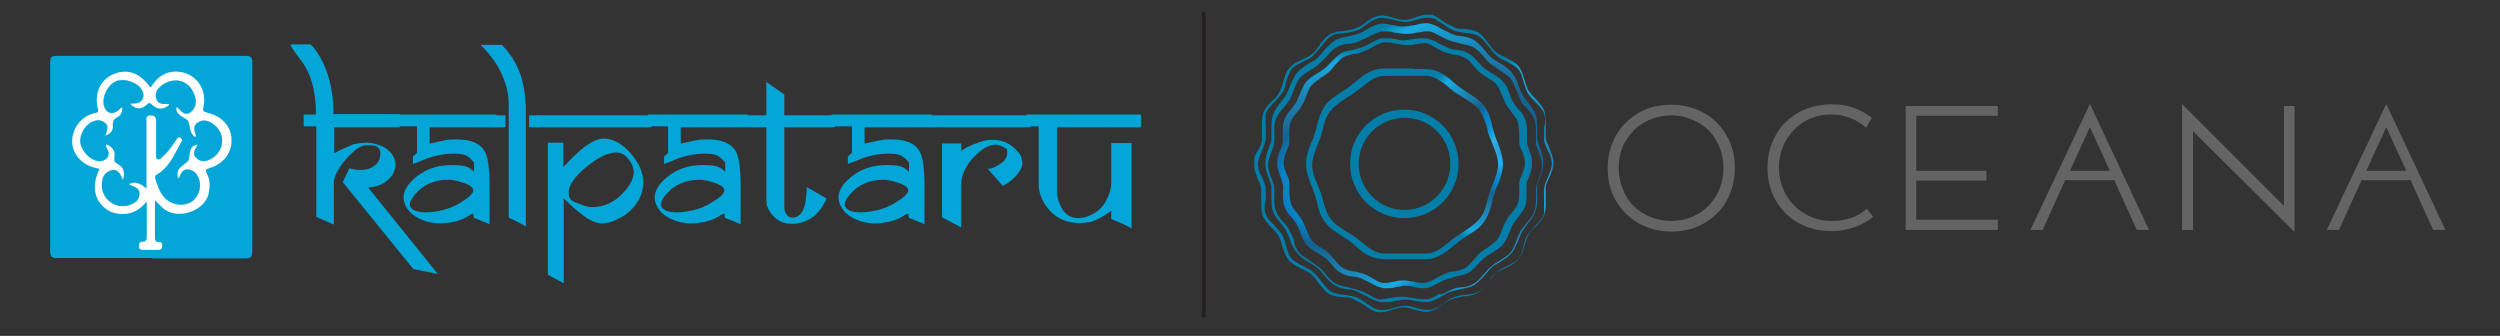 <?xml version="1.0" encoding="UTF-8"?>
<svg xmlns="http://www.w3.org/2000/svg" version="1.1" xmlns:xlink="http://www.w3.org/1999/xlink" viewBox="0 0 613.3 82.4">
  <rect x="0" y="0" width="613.3" height="82.4" fill="#333333" stroke="none"/>
  <defs>
    <style>
      .cls-1 {
        clip-path: url(#clippath-4);
      }

      .cls-2 {
        fill: #fff;
      }

      .cls-3, .cls-4 {
        fill: none;
      }

      .cls-5 {
        fill: url(#radial-gradient-5);
      }

      .cls-6 {
        fill: url(#radial-gradient);
      }

      .cls-7 {
        fill: url(#radial-gradient-3);
      }

      .cls-4 {
        stroke: #231f20;
        stroke-miterlimit: 10;
        stroke-width: .9px;
      }

      .cls-8 {
        clip-path: url(#clippath-1);
      }

      .cls-9 {
        fill: #03a6d7;
      }

      .cls-10 {
        clip-path: url(#clippath-3);
      }

      .cls-11 {
        fill: url(#radial-gradient-2);
      }

      .cls-12 {
        fill: url(#radial-gradient-4);
      }

      .cls-13 {
        fill: #656464;
      }

      .cls-14 {
        clip-path: url(#clippath-2);
      }

      .cls-15 {
        clip-path: url(#clippath);
      }

      .cls-16 {
        fill: #fdfdfd;
      }
    </style>
    <clipPath id="clippath">
      <path class="cls-3" d="M347.5,4.8c1.2-.3,2.4-.6,3.4-.4,1,0,2.1.9,3.2,1.6.8.6,1.6,1,2.5,1.5.9.3,1.9.4,2.9.6,1.2,0,2.4.3,3.3.8.9.6,1.6,1.5,2.4,2.5.6.8,1.2,1.6,1.9,2.2.7.7,1.6,1,2.5,1.5,1,.6,2.1,1,2.9,1.9.7.8,1,2,1.3,3.2.3.9.6,1.9,1,2.7.6.8,1.2,1.5,1.9,2.2.8.8,1.8,1.8,2.1,2.8.4,1,.3,2.2,0,3.4,0,.9,0,2,0,2.9s.6,1.9.9,2.7c.6,1,1,2.2,1,3.3s-.6,2.2-1,3.3c-.4.9-.8,1.8-.9,2.7s0,2,0,2.9c0,1.2,0,2.4,0,3.4-.4,1-1.2,2-2.1,2.8-.7.7-1.3,1.5-1.9,2.2-.6.8-.8,1.8-1,2.7-.3,1.2-.6,2.4-1.2,3.2-.7.8-1.8,1.3-2.9,1.9-.9.4-1.8.8-2.5,1.5-.7.7-1.3,1.5-1.9,2.2-.7,1-1.5,2-2.4,2.5-.9.6-2.1.7-3.3.8-.9,0-2,.3-2.9.6-.9.3-1.8.9-2.5,1.5-.9.7-2,1.3-3.2,1.6-1,0-2.2,0-3.4-.4-.9-.3-2-.6-2.9-.6s-2,.3-2.9.6c-1.2.3-2.4.6-3.4.4-1,0-2.1-.9-3.2-1.6-.8-.6-1.6-1-2.5-1.5-.9-.3-1.9-.4-2.9-.6-1.2,0-2.4-.3-3.3-.8-.9-.6-1.6-1.5-2.4-2.5-.6-.8-1.2-1.6-1.9-2.2-.7-.7-1.6-1-2.5-1.5-1-.6-2.1-1-2.9-1.9-.7-.8-1-2-1.3-3.2-.3-.9-.6-1.9-1-2.7-.6-.8-1.2-1.5-1.9-2.2-.8-.8-1.8-1.8-2.1-2.8-.4-1-.3-2.2,0-3.4,0-.9,0-2,0-2.9s-.6-1.9-.9-2.7c-.6-1-1-2.2-1-3.3s.6-2.2,1-3.3c.4-.9.8-1.8.9-2.7s0-2,0-2.9c0-1.2,0-2.4,0-3.4.4-1,1.2-2,2.1-2.8.7-.7,1.3-1.5,1.9-2.2.6-.8.8-1.8,1-2.7.4-1.2.7-2.4,1.3-3.2.7-.8,1.8-1.3,2.9-1.9.9-.4,1.8-.8,2.5-1.5.7-.7,1.3-1.5,1.9-2.2.8-1,1.5-2,2.4-2.5.9-.6,2.1-.7,3.3-.8.9,0,2-.3,2.9-.6.9-.3,1.8-.9,2.5-1.5.9-.7,2-1.3,3.2-1.6h.7c.8,0,1.8.3,2.7.4.9.3,2,.6,2.9.6s2-.3,2.9-.6M347.3,4.3c-.9.3-1.9.6-2.8.6s-1.9-.3-2.8-.6c-1.2-.3-2.4-.7-3.6-.4-1.2.3-2.2.9-3.3,1.8-.8.6-1.6,1-2.4,1.3-.8.3-1.8.4-2.7.6-1.2,0-2.5.3-3.6.9-1,.7-1.9,1.8-2.5,2.7-.6.8-1,1.6-1.8,2.1-.7.6-1.6.9-2.4,1.3-1.2.6-2.2,1-3.1,2.1-.8.9-1.2,2.2-1.5,3.4-.3.9-.6,1.9-.9,2.5-.4.8-1,1.5-1.8,2.1-.9.9-1.8,1.9-2.2,3.1-.4,1.2-.3,2.4-.3,3.7,0,.9,0,1.9,0,2.8,0,.8-.6,1.8-.9,2.5-.7.9-1.2,2.1-1.2,3.3s.6,2.5,1,3.6c.4.9.8,1.8.9,2.5,0,.9,0,1.9,0,2.8,0,1.2,0,2.5.3,3.7.4,1.2,1.3,2.1,2.2,3.1.7.7,1.3,1.3,1.8,2.1.4.8.7,1.8.9,2.5.4,1.2.7,2.4,1.5,3.4.8.9,2,1.5,3.1,2.1.8.4,1.8.8,2.4,1.3.7.6,1.2,1.3,1.8,2.1.8,1,1.5,2.1,2.5,2.7,1,.7,2.4.8,3.6.9.9,0,1.9,0,2.7.6.8.3,1.6.8,2.4,1.3,1,.7,2.1,1.5,3.3,1.8.3,0,.6,0,.8,0,.9,0,1.9-.3,2.8-.6s1.9-.6,2.8-.6,1.9.3,2.8.6c1.2.3,2.4.7,3.6.4,1.2-.3,2.2-.9,3.3-1.8.8-.6,1.6-1,2.4-1.3.8-.3,1.8-.4,2.7-.6,1.2,0,2.5-.3,3.6-.9,1-.7,1.9-1.8,2.5-2.7.6-.8,1-1.6,1.8-2.1.7-.6,1.6-.9,2.4-1.3,1.2-.6,2.2-1,3.1-2.1.8-.9,1.2-2.2,1.5-3.4.3-.9.6-1.9.9-2.5.4-.8,1-1.5,1.8-2.1.9-.9,1.8-1.9,2.2-3.1.4-1.2.3-2.4.3-3.7,0-.9,0-1.9,0-2.8,0-.8.6-1.8.9-2.5.6-1.2,1-2.4,1-3.6s-.6-2.5-1-3.6c-.4-.9-.8-1.8-.9-2.5,0-.9,0-1.9,0-2.8,0-1.2,0-2.5-.3-3.7-.4-1.2-1.3-2.1-2.2-3.1-.7-.7-1.3-1.3-1.8-2.1-.4-.8-.7-1.8-.9-2.5-.4-1.2-.7-2.4-1.5-3.4-.8-.9-2-1.5-3.1-2.1-.8-.4-1.8-.8-2.4-1.3-.7-.6-1.2-1.3-1.8-2.1-.8-1-1.5-2.1-2.5-2.7-1-.7-2.4-.8-3.6-.9-.9,0-1.9,0-2.7-.6-.8-.3-1.6-.8-2.4-1.3-1-.7-2.1-1.5-3.3-1.8-.3,0-.6,0-.8,0-.7.3-1.7.6-2.6.8Z"/>
    </clipPath>
    <radialGradient id="radial-gradient" cx="-1278.3" cy="-267.7" fx="-1278.3" fy="-267.7" r=".7" gradientTransform="translate(70457 -14641.4) scale(54.8 -54.8)" gradientUnits="userSpaceOnUse">
      <stop offset="0" stop-color="#2572b9"/>
      <stop offset=".2" stop-color="#29b6e9"/>
      <stop offset=".2" stop-color="#24ade4"/>
      <stop offset=".3" stop-color="#0e8ccd"/>
      <stop offset=".4" stop-color="#0580c4"/>
      <stop offset=".5" stop-color="#15628f"/>
      <stop offset=".6" stop-color="#1b76a4"/>
      <stop offset=".9" stop-color="#18abe3"/>
      <stop offset="1" stop-color="#027ea9"/>
      <stop offset="1" stop-color="#027ea9"/>
    </radialGradient>
    <clipPath id="clippath-1">
      <path class="cls-3" d="M346.9,18.6c.7,0,1.5,0,2.1,0,1,0,1.9,0,2.7.4,1.5.6,2.8,1.6,4,2.7.6.4,1,.9,1.8,1.3.6.4,1.2.8,1.9,1.2,1.5.9,2.8,1.8,3.7,3.1.9,1.2,1.3,2.8,1.8,4.4,0,.7.4,1.5.6,2.1.3.7.6,1.3.8,2,.7,1.5,1.2,3.1,1.2,4.6s-.7,3.2-1.2,4.6c-.3.7-.6,1.3-.8,2-.3.7-.4,1.5-.6,2.1-.4,1.6-.8,3.2-1.8,4.4-.9,1.2-2.2,2.1-3.7,3.1-.6.4-1.2.8-1.8,1.2-.6.4-1.2.9-1.8,1.3-1.2,1-2.5,2.1-4,2.7-.7.3-1.6.4-2.7.4s-1.3,0-2.1,0h-4.5c-.7,0-1.5,0-2.1,0-1,0-1.9,0-2.7-.4-1.5-.6-2.8-1.6-4-2.7-.6-.4-1-.9-1.8-1.3-.6-.4-1.2-.8-1.9-1.2-1.5-.9-2.8-1.8-3.7-3.1-.9-1.2-1.3-2.8-1.8-4.4,0-.7-.4-1.5-.6-2.1-.3-.7-.6-1.3-.8-2-.7-1.5-1.2-3.1-1.2-4.6s.7-3.2,1.2-4.6c.3-.7.6-1.3.8-2,.3-.7.4-1.5.6-2.1.4-1.6.8-3.2,1.8-4.4s2.2-2.1,3.7-3.1c.7-.4,1.2-.8,1.9-1.2.6-.4,1.2-.9,1.8-1.3,1.2-1,2.5-2.1,4-2.7.7-.3,1.6-.4,2.7-.4s1.3,0,2.1,0h4.4M346.7,16.8h-4.3c-.7,0-1.5,0-2.1,0-1.3,0-2.2,0-3.2.4-1.9.6-3.2,1.8-4.6,2.9-.6.4-1,.9-1.6,1.3-.6.4-1.2.8-1.8,1.2-1.5.9-3.1,2-4.1,3.4-1,1.5-1.6,3.3-2,5,0,.7-.4,1.3-.6,2,0,.7-.4,1.2-.7,1.9-.7,1.8-1.3,3.4-1.3,5.3s.7,3.7,1.3,5.3c.3.7.6,1.3.7,1.9.3.7.4,1.3.6,2,.4,1.8.9,3.6,2,5,1,1.5,2.7,2.5,4.1,3.4.6.4,1.2.8,1.8,1.2.6.4,1,.8,1.6,1.3,1.3,1.2,2.8,2.4,4.6,2.9.9.3,2,.4,3.2.4s1.5,0,2.1,0h4.3c.7,0,1.5,0,2.1,0,1.3,0,2.2,0,3.2-.4,1.9-.6,3.2-1.8,4.6-2.9.6-.4,1-.9,1.6-1.3s1.2-.8,1.8-1.2c1.5-.9,3.1-2,4.1-3.4s1.6-3.3,2-5c0-.7.4-1.3.6-2,0-.7.4-1.2.7-1.9.7-1.8,1.3-3.4,1.3-5.3s-.7-3.7-1.3-5.3c-.3-.7-.6-1.3-.7-1.9-.3-.7-.4-1.3-.6-2-.4-1.8-.9-3.6-2-5s-2.6-2.4-4.1-3.3c-.6-.4-1.2-.8-1.8-1.2-.6-.4-1-.8-1.6-1.3-1.3-1.2-2.8-2.4-4.6-2.9-.9-.3-2-.4-3.2-.4h-2.1Z"/>
    </clipPath>
    <radialGradient id="radial-gradient-2" cx="-1276.1" cy="-285.3" fx="-1276.1" fy="-285.3" r=".7" gradientTransform="translate(45927.9 -10148.9) scale(35.7 -35.7)" gradientUnits="userSpaceOnUse">
      <stop offset="0" stop-color="#2572b9"/>
      <stop offset=".2" stop-color="#29b6e9"/>
      <stop offset=".2" stop-color="#24ade4"/>
      <stop offset=".3" stop-color="#0e8ccd"/>
      <stop offset=".4" stop-color="#0580c4"/>
      <stop offset=".5" stop-color="#15628f"/>
      <stop offset=".6" stop-color="#1b76a4"/>
      <stop offset=".9" stop-color="#18abe3"/>
      <stop offset="1" stop-color="#027ea9"/>
      <stop offset="1" stop-color="#027ea9"/>
    </radialGradient>
    <clipPath id="clippath-2">
      <path class="cls-3" d="M333.3,40.2c0-6.2,5-11.3,11.3-11.3s11.2,5.1,11.2,11.3-5,11.3-11.3,11.3c-6.2,0-11.2-5.1-11.2-11.3M331.2,40.2c0,7.3,5.9,13.3,13.3,13.3s13.3-5.9,13.3-13.3-5.9-13.3-13.3-13.3-13.3,5.9-13.3,13.3Z"/>
    </clipPath>
    <radialGradient id="radial-gradient-3" cx="-1271.2" cy="-325" fx="-1271.2" fy="-325" r=".7" gradientTransform="translate(25715.6 -6446.9) scale(20 -20)" gradientUnits="userSpaceOnUse">
      <stop offset="0" stop-color="#2572b9"/>
      <stop offset=".2" stop-color="#29b6e9"/>
      <stop offset=".2" stop-color="#24ade4"/>
      <stop offset=".3" stop-color="#0e8ccd"/>
      <stop offset=".4" stop-color="#0580c4"/>
      <stop offset=".5" stop-color="#15628f"/>
      <stop offset=".6" stop-color="#1b76a4"/>
      <stop offset=".9" stop-color="#18abe3"/>
      <stop offset="1" stop-color="#027ea9"/>
      <stop offset="1" stop-color="#027ea9"/>
    </radialGradient>
    <clipPath id="clippath-3">
      <path class="cls-3" d="M346.9,10.9c.7,0,1.5-.3,2-.3h.8c.9,0,1.8.7,2.7,1.2.7.4,1.3.8,2,1,.8.3,1.5.4,2.2.6,1,0,2,.4,2.8.8.8.4,1.5,1.2,2.1,2,.6.6,1,1.2,1.6,1.6.6.6,1.3.9,1.9,1.3.9.6,1.8,1,2.2,1.8.6.7.9,1.6,1.3,2.5.3.7.6,1.5.9,2.1.4.7.9,1.3,1.3,1.9.7.8,1.3,1.6,1.6,2.4.3.8.3,1.9.4,2.8,0,.8,0,1.6,0,2.4s.4,1.5.7,2.1c.4.9.7,1.9.7,2.8s-.3,1.9-.7,2.8c-.3.7-.6,1.5-.7,2.1,0,.8,0,1.6,0,2.4s0,2-.4,2.8c-.3.9-.9,1.6-1.6,2.4-.6.6-.9,1.2-1.3,1.9-.4.7-.7,1.5-.9,2.1-.4.9-.7,1.9-1.3,2.5-.6.7-1.5,1.2-2.2,1.8-.7.4-1.3.8-1.9,1.3-.6.6-1,1-1.6,1.8-.7.8-1.3,1.5-2.1,2-.8.4-1.8.7-2.8.8-.8,0-1.5.3-2.2.6-.7.3-1.3.7-2,1-.9.6-1.8.9-2.7,1.2h-.8c-.7,0-1.3,0-2-.3-.8,0-1.6-.3-2.4-.3s-1.6,0-2.4.3c-.7,0-1.3.3-2,.3h-.8c-.9,0-1.8-.7-2.7-1.2-.7-.4-1.3-.8-2-1-.8-.3-1.5-.4-2.2-.6-1,0-2-.4-2.8-.8-.8-.4-1.5-1.2-2.1-2-.6-.6-1-1.2-1.6-1.8-.7-.6-1.3-.9-1.9-1.3-.9-.6-1.8-1-2.2-1.8-.6-.7-.9-1.6-1.3-2.5-.3-.7-.6-1.5-.9-2.1-.4-.7-.9-1.3-1.3-1.9-.7-.8-1.3-1.6-1.6-2.4-.3-.8-.3-1.9-.4-2.8,0-.8,0-1.6,0-2.4s-.4-1.5-.7-2.1c-.4-.9-.7-1.9-.7-2.8s.3-1.9.7-2.8c.3-.7.6-1.5.7-2.1,0-.8,0-1.6,0-2.4s0-2,.4-2.8c.3-.9.9-1.6,1.6-2.4.6-.6.9-1.2,1.3-1.9.4-.7.7-1.5.9-2.1.4-.9.7-1.9,1.3-2.5.6-.7,1.5-1.2,2.2-1.8.7-.4,1.3-.8,1.9-1.3.6-.6,1-1,1.6-1.8.7-.8,1.3-1.5,2.1-2,.8-.4,1.8-.7,2.8-.8.8,0,1.5-.3,2.2-.6.7-.3,1.5-.7,2-1,.9-.6,1.8-.9,2.7-1.2h.8c.7,0,1.3,0,2,.3.8,0,1.6.3,2.4.3.8.2,1.6,0,2.4,0M346.7,9.6c-.8,0-1.5.3-2.1.3s-1.3,0-2.1-.3c-.8,0-1.5-.3-2.2-.3s-.7,0-1,0c-1.2.3-2.1.8-3.1,1.3-.7.4-1.2.7-1.9.9-.7.3-1.3.4-2,.6-1,.3-2.2.4-3.2.9-1,.6-1.8,1.5-2.5,2.2-.6.6-.9,1-1.5,1.5-.6.4-1,.8-1.8,1.2-.9.6-2,1.2-2.7,2-.8.9-1.2,2-1.6,2.9-.3.7-.6,1.3-.8,1.9s-.8,1-1.2,1.8c-.7.8-1.5,1.8-1.9,2.8-.4,1-.4,2.2-.4,3.3s0,1.5,0,2.1c0,.7-.4,1.3-.6,2-.4,1-.8,2.1-.8,3.3s.4,2.2.8,3.3c.3.7.4,1.3.6,2,.2.7,0,1.3,0,2.1s0,2.2.4,3.3c.4,1,1,2,1.9,2.8.4.6.9,1,1.2,1.8.4.6.6,1.2.8,1.9.4,1,.8,2.1,1.6,2.9.8.9,1.8,1.5,2.7,2,.7.4,1.2.8,1.8,1.2.6.4.9.9,1.5,1.5.7.8,1.5,1.8,2.5,2.2.9.6,2.1.8,3.2.9.7,0,1.5.3,2,.6.7.3,1.2.6,1.9.9.9.6,2,1,3.1,1.3.3,0,.7,0,1,0,.8,0,1.6,0,2.2-.3.8,0,1.5-.3,2.1-.3s1.3,0,2.1.3c.8.2,1.5.3,2.2.3s.7,0,1,0c1.2-.3,2.1-.8,3.1-1.3.7-.4,1.2-.7,1.9-.9s1.3-.4,2-.6c1-.3,2.2-.4,3.2-.9,1-.6,1.8-1.5,2.5-2.2.6-.6.9-1,1.5-1.5.6-.4,1-.8,1.8-1.2.9-.6,2-1.2,2.7-2,.8-.9,1.2-2,1.6-2.9.3-.7.6-1.3.8-1.9s.8-1,1.2-1.8c.7-.8,1.5-1.8,1.9-2.8s.4-2.2.4-3.3,0-1.5,0-2.1c0-.7.4-1.3.6-2,.4-1,.8-2.1.8-3.3s-.4-2.2-.8-3.3c-.2-.6-.5-1.2-.5-1.9,0-.7,0-1.3,0-2.1s0-2.2-.4-3.3c-.4-1-1-2-1.9-2.8-.4-.6-.9-1-1.2-1.8-.4-.6-.6-1.2-.8-1.9-.4-1-.8-2.1-1.6-2.9-.8-.9-1.8-1.5-2.7-2-.7-.4-1.2-.8-1.8-1.2s-.9-.9-1.5-1.5c-.7-.8-1.5-1.8-2.5-2.2-.9-.6-2.1-.8-3.2-.9-.7,0-1.5-.3-2-.6-.7-.3-1.2-.6-1.9-.9-.9-.6-2-1-3.1-1.3-.3,0-.7,0-1,0-.7,0-1.5,0-2.3.2Z"/>
    </clipPath>
    <radialGradient id="radial-gradient-4" cx="-1277.6" cy="-273.6" fx="-1277.6" fy="-273.6" r=".7" gradientTransform="translate(59735.5 -12677.7) scale(46.5 -46.5)" gradientUnits="userSpaceOnUse">
      <stop offset="0" stop-color="#2572b9"/>
      <stop offset=".2" stop-color="#29b6e9"/>
      <stop offset=".2" stop-color="#24ade4"/>
      <stop offset=".3" stop-color="#0e8ccd"/>
      <stop offset=".4" stop-color="#0580c4"/>
      <stop offset=".5" stop-color="#15628f"/>
      <stop offset=".6" stop-color="#1b76a4"/>
      <stop offset=".9" stop-color="#18abe3"/>
      <stop offset="1" stop-color="#027ea9"/>
      <stop offset="1" stop-color="#027ea9"/>
    </radialGradient>
    <clipPath id="clippath-4">
      <path class="cls-3" d="M338.7,73.5c-1,0-2-.8-3.1-1.3-.7-.4-1.5-.8-2.2-1-.8-.3-1.8-.4-2.5-.7-1.2-.3-2.2-.4-3.2-.9s-1.6-1.3-2.4-2.2c-.6-.7-1-1.3-1.8-1.9-.7-.6-1.5-.9-2.1-1.5-1-.7-2-1.2-2.7-2s-1-1.8-1.3-2.7v-.6c-.4-.7-.7-1.5-1-2.1-.4-.8-.9-1.5-1.5-2-.8-.9-1.5-1.8-1.9-2.8-.4-.9-.4-2.1-.4-3.2s0-1.8,0-2.5c0-.8-.4-1.6-.7-2.4-.4-1-.8-2.1-.8-3.2s.4-2.1.8-3.2c.3-.8.6-1.6.7-2.4s0-1.8,0-2.5c0-1.2,0-2.2.4-3.2.4-1,1-1.9,1.9-2.8.6-.7,1-1.3,1.5-2,.4-.8.8-1.6,1-2.4.4-1,.8-2.1,1.5-2.9.7-.8,1.6-1.3,2.7-2,.7-.4,1.5-.9,2.1-1.5.6-.6,1-1,1.6-1.6l.4-.4c.7-.8,1.3-1.6,2.2-2,.9-.6,2-.8,3.2-.9.8,0,1.8-.3,2.5-.7.8-.3,1.6-.7,2.2-1,1-.6,2-1,3.1-1.3.3,0,.6,0,.9,0,.8,0,1.5,0,2.2.3.8,0,1.8.3,2.7.3s1.8,0,2.7-.3c.8,0,1.6-.3,2.2-.3s.7,0,.9,0c1,0,2,.8,3.1,1.3.7.4,1.5.8,2.2,1,.8.3,1.8.4,2.5.7,1.2.3,2.2.4,3.2.9.9.6,1.6,1.3,2.4,2.2.6.7,1,1.3,1.8,1.9.7.6,1.5.9,2.1,1.5,1,.7,2,1.2,2.7,2,.7.8,1,1.9,1.5,2.9.3.8.7,1.6,1,2.4s.9,1.5,1.5,2c.8.9,1.5,1.8,1.9,2.8.4.9.4,2.1.4,3.2s0,1.8,0,2.5c0,.8.4,1.6.7,2.4.4,1,.8,2.1.8,3.2s-.4,2.1-.8,3.2c-.3.8-.6,1.6-.7,2.4,0,.8,0,1.8,0,2.5,0,1.2,0,2.2-.4,3.2-.4,1-1,1.9-1.9,2.8-.6.7-1,1.3-1.5,2-.4.8-.8,1.6-1,2.4-.4,1-.8,2.1-1.5,2.9-.7.8-1.6,1.3-2.7,2-.7.4-1.5.9-2.1,1.5-.7.6-1.2,1.2-1.8,1.9-.8.9-1.5,1.8-2.4,2.2-.9.6-2,.8-3.2.9-.8,0-1.8.3-2.5.7-.7.3-1.3.7-2,.9h-.8c-.9.7-1.9,1.1-2.8,1.3-.3,0-.6,0-.9,0-.8,0-1.5,0-2.4-.3-.8,0-1.8-.3-2.7-.3s-1.8,0-2.7.3c-.8,0-1.6.3-2.4.3.2,0-.2,0-.5,0M346.9,6.2h0c-.8,0-1.6.3-2.4.3s-1.6,0-2.4-.3c-.8,0-1.8-.4-2.5-.4s-.8,0-1,0c-1.2.3-2.4.8-3.4,1.5-.7.4-1.3.8-2.1,1-.7.3-1.5.4-2.2.6-1.2.3-2.4.4-3.4,1-1,.7-1.9,1.6-2.7,2.5-.6.7-1,1.2-1.6,1.8-.6.6-1.2.9-2,1.3-1,.7-2.1,1.3-2.9,2.2-.8.9-1.2,2.1-1.8,3.3-.3.8-.6,1.5-.9,2.1-.4.7-.9,1.2-1.3,1.9-.8.9-1.6,2-2,3.2-.4,1.2-.4,2.4-.4,3.6s0,1.6,0,2.4c0,.7-.4,1.5-.7,2.2-.4,1.2-.8,2.4-.8,3.6s.4,2.5.8,3.6c.3.8.6,1.5.7,2.2,0,.8,0,1.6,0,2.4,0,1.2,0,2.5.4,3.6.4,1.2,1.2,2.1,2,3.1.6.7,1,1.2,1.3,1.9.4.7.7,1.5.9,2.1.4,1.2.9,2.2,1.8,3.3.8.9,1.9,1.6,2.9,2.2.7.4,1.3.8,2,1.3.6.6,1,1,1.6,1.8.8.9,1.6,1.9,2.7,2.5,1,.7,2.2.8,3.4,1,.8,0,1.6.3,2.2.6.7.3,1.3.7,2.1,1,1,.7,2.1,1.2,3.4,1.5.4,0,.7,0,1,0,.8,0,1.8,0,2.5-.3.8,0,1.6-.3,2.4-.3s1.6,0,2.4.3c.8,0,1.8.3,2.5.3s.8,0,1,0c1.2-.3,2.4-.8,3.4-1.5.7-.4,1.3-.8,2.1-1,.7-.3,1.5-.4,2.2-.6,1.2-.3,2.4-.4,3.4-1s1.9-1.6,2.7-2.5c.6-.7,1-1.2,1.6-1.8s1.2-.9,2-1.3c1-.7,2.1-1.3,2.9-2.2s1.2-2.1,1.8-3.3c.3-.8.6-1.5.9-2.1.4-.7.9-1.2,1.3-1.9.8-.9,1.6-2,2-3.2.4-1.2.4-2.4.4-3.6s0-1.6,0-2.4c0-.7.4-1.5.7-2.2.4-1.2.8-2.4.8-3.6s-.4-2.5-.8-3.6c-.3-.8-.6-1.5-.7-2.2,0-.8,0-1.6,0-2.4,0-1.2,0-2.5-.4-3.6-.4-1.2-1.2-2.1-2-3.2-.6-.7-1-1.2-1.3-1.9-.4-.7-.7-1.5-.9-2.1-.4-1.2-.9-2.2-1.8-3.3-.8-.9-1.9-1.6-2.9-2.2-.7-.4-1.3-.8-2-1.3-.6-.6-1-1-1.6-1.8-.8-.9-1.6-1.9-2.7-2.5-1-.7-2.2-.8-3.4-1-.8,0-1.6-.3-2.2-.6-.7-.3-1.3-.7-2.1-1-1-.7-2.1-1.2-3.4-1.5-.4,0-.7,0-1,0-.7,0-1.6.3-2.5.5Z"/>
    </clipPath>
    <radialGradient id="radial-gradient-5" cx="-1278.1" cy="-269.6" fx="-1278.1" fy="-269.6" r=".7" gradientTransform="translate(66565.9 -13928.8) scale(51.8 -51.8)" gradientUnits="userSpaceOnUse">
      <stop offset="0" stop-color="#2572b9"/>
      <stop offset=".2" stop-color="#29b6e9"/>
      <stop offset=".2" stop-color="#24ade4"/>
      <stop offset=".3" stop-color="#0e8ccd"/>
      <stop offset=".4" stop-color="#0580c4"/>
      <stop offset=".5" stop-color="#15628f"/>
      <stop offset=".6" stop-color="#1b76a4"/>
      <stop offset=".9" stop-color="#18abe3"/>
      <stop offset="1" stop-color="#027ea9"/>
      <stop offset="1" stop-color="#027ea9"/>
    </radialGradient>
  </defs>
  <!-- Generator: Adobe Illustrator 28.6.0, SVG Export Plug-In . SVG Version: 1.2.0 Build 709)  -->
  <g>
    <g id="Layer_1">
      <g>
        <g>
          <g>
            <g class="cls-15">
              <rect class="cls-6" x="307.7" y="3.6" width="73.8" height="73.1"/>
            </g>
            <g class="cls-8">
              <rect class="cls-11" x="320.4" y="16.8" width="48.5" height="47.1"/>
            </g>
            <g class="cls-14">
              <rect class="cls-7" x="331.2" y="26.9" width="26.8" height="26.8"/>
            </g>
            <g class="cls-10">
              <rect class="cls-12" x="313.3" y="9.4" width="62.5" height="61.8"/>
            </g>
            <g class="cls-1">
              <rect class="cls-5" x="309.7" y="5.7" width="69.7" height="68.9"/>
            </g>
          </g>
          <g>
            <path class="cls-13" d="M402,54.8c-2.4-1.4-4.3-3.3-5.6-5.6-1.4-2.4-2-5-2-8s.7-5.5,2-7.9,3.3-4.3,5.6-5.6c2.4-1.4,5-2,8-2s5.6.7,8,2,4.3,3.3,5.6,5.6c1.4,2.4,2,5,2,7.9s-.7,5.6-2,8-3.3,4.3-5.6,5.6c-2.4,1.4-5,2-8,2-2.9,0-5.6-.7-8-2M416.5,52.5c2-1.1,3.4-2.7,4.6-4.6,1.1-2,1.7-4.3,1.7-6.7s-.6-4.6-1.7-6.6-2.6-3.5-4.6-4.6c-2-1.1-4.2-1.7-6.5-1.7s-4.6.6-6.6,1.7-3.4,2.7-4.6,4.6-1.7,4.3-1.7,6.6.6,4.6,1.7,6.7c1.1,2,2.6,3.5,4.6,4.6,2,1.1,4.2,1.7,6.6,1.7s4.6-.6,6.5-1.7"/>
            <path class="cls-13" d="M454.7,55.8c-1.8.6-3.5.9-5.5.9-3,0-5.6-.7-8-2s-4.3-3.3-5.6-5.6c-1.4-2.4-2-5-2-8s.7-5.5,2-7.9,3.3-4.3,5.6-5.6,5-2,8-2,3.7.3,5.4.8c1.7.6,3.3,1.5,4.6,2.5l-1.4,2.4c-1.2-1-2.4-1.8-4-2.4s-3.1-.8-4.7-.8c-2.4,0-4.5.6-6.4,1.7-2,1.2-3.4,2.7-4.6,4.7-1.1,2-1.7,4.2-1.7,6.6s.6,4.6,1.7,6.6c1.1,2,2.6,3.5,4.6,4.7,2,1.2,4.2,1.8,6.6,1.8s3.3-.3,4.7-.7,2.8-1.3,4-2.3l1.5,2c-1.4,1.1-2.9,2-4.7,2.6"/>
            <polygon class="cls-13" points="562.9 26 562.9 56.9 538 32.2 538 56.4 535.3 56.4 535.3 25.5 560.3 50.5 560.3 26 562.9 26"/>
            <polygon class="cls-13" points="490.1 28.4 490.1 26 467.5 26 467.5 56.4 490.1 56.4 490.1 53.9 470.1 53.9 470.1 44.3 487.3 44.3 487.3 41.9 470.1 41.9 470.1 28.4 490.1 28.4"/>
            <path class="cls-13" d="M512.7,25.5l-14.6,30.9h3l5.4-11.9v-.3h12.3v.3h0l5.4,11.9h3l-14.5-30.9ZM507.8,41.9l4.9-10.7,4.9,10.7h-9.9Z"/>
            <path class="cls-13" d="M585.4,25.5l-14.6,30.9h3l5.4-11.9v-.3h12.3v.3h0l5.4,11.9h3l-14.5-30.9ZM580.5,41.9l4.9-10.7,4.9,10.7h-9.9Z"/>
          </g>
        </g>
        <g>
          <g>
            <path class="cls-9" d="M98.1,31.2h-16.1v6.4c1-.6,2.6-1.3,4.7-2.2.9-.2,2-.4,3.3-.4s3.3.5,4.7,1.4c1.5,1.1,2.3,2.4,2.3,4.1s-1.3,3.9-3.9,4.9c-1.1.4-2,.6-2.8.6l17.1,21.2-6-1.2-17.3-21.3,1.6-3.4c.9.2,1.8.4,2.7.4,1.4,0,2.5-.3,3.4-1,1-.7,1.5-1.7,1.5-3.1s-.9-2-2.8-2-2.7.6-4.1,1.9c-1,.9-2,2-2.9,3.3-1,1.5-1.6,2.9-1.6,4v10.3l-4.3-1.9v-22.2h-3.1v-2.9h3c0-4.7-.8-8.6-2.6-11.7-.3-.6-1-1.5-1.9-2.7-.9-1.2-1.5-2.1-1.8-2.8h5c1,.9,2,2.4,3,4.4,1.7,3.5,2.6,7.7,2.6,12.7h16.2v3h0Z"/>
            <path class="cls-9" d="M121.7,31.2h-16.3v4c0,0,.1,0,.2,0,0,0,.1,0,.2,0-.1,0-.2,0-.2,0,0,0,1.2-.3,3.6-.8.9-.2,1.8-.2,2.7-.2,3.7,0,6,1,7.1,3.1.7,1.4,1.1,4.1,1.1,8.3v9.4c-.3-.1-1.6-.7-3.9-1.6,0-.5,0-.9-.3-1-.9.5-1.6.9-2.1,1.2-1.8.8-3.8,1.2-6.1,1.2s-5.7-1-7.4-3.1c-.8-1-1.3-2.1-1.3-3.3s.7-2.7,2-4c2.6-2.6,5.8-3.9,9.7-3.9s4.2.5,5.6,1.6v-2.2c-.7-.9-1.4-1.5-2.1-1.8s-1.6-.4-2.8-.4c-2.6,0-5,.5-7.2,1.4-1,.4-1.9.8-2.9,1.1v-1.8c.2-.2.5-.4.9-.8,0,0,0-.1.1-.2v-6.4h-5v-2.9h24.5v2.9h0ZM116.1,46.7c0-.7-.9-1.4-2.6-1.9-1.4-.5-2.6-.7-3.5-.7-3.5,0-6.2,1.2-8.3,3.7-.8,1-1.2,1.8-1.2,2.5.3,1.2,1.7,1.8,4,1.8s5.8-.7,8.3-2.3c2.2-1.3,3.3-2.3,3.3-3.1Z"/>
            <path class="cls-9" d="M129,25.3v30.2c-.2,0-.4-.1-.6-.3l-1.3-.7c-1.5-.7-2.2-1.1-2.3-1.1v-28c0-1.7-.3-3.5-1-5.4-.9-2.7-2.4-5.1-4.3-7.3l-1.6-1.7h5.2c2.7,2.7,4.5,6,5.3,10,.3,1.6.5,3.2.5,4.5ZM124,31.2h-2.8v-2.9h2.8v2.9ZM132.4,31.2h-2.6v-2.9h2.6v2.9Z"/>
            <path class="cls-9" d="M159.8,31.2h-28.1v-2.9h28.1v2.9h0ZM157.8,44.7c0,1.8-.5,3.5-1.6,5.1-1,1.5-2.3,2.7-4,3.6-1.6.9-3.1,1.4-4.5,1.4s-3.1-.7-5.1-2.3c-1-.7-2.4-2-4.3-3.8v20.8l-3.9-2.1v-32.4h3.8v6l1.5-1.6c3.5-3.6,6.2-5.4,8.4-5.4s4.5,1.2,6.6,3.6c2,2.3,3.1,4.7,3.1,7ZM155.4,41.9c0-1.2-.7-2.4-1.9-3.6-.6-.6-1.4-.9-2.4-.9-1.9,0-4.3,1.2-7.2,3.5-2.9,2.4-4.4,4.5-4.4,6.4s1,2.1,3.1,2.9c.9.4,1.8.6,2.7.6,2.8,0,5.3-1.1,7.4-3.3,1.9-1.9,2.8-3.8,2.8-5.6Z"/>
            <path class="cls-9" d="M183.3,31.2h-16.3v4c0,0,.1,0,.2,0,0,0,.1,0,.2,0-.1,0-.2,0-.2,0,0,0,1.2-.3,3.6-.8.9-.2,1.8-.2,2.7-.2,3.7,0,6,1,7.1,3.1.7,1.4,1.1,4.1,1.1,8.3v9.4c-.3-.1-1.6-.7-3.9-1.6,0-.5,0-.9-.3-1-.9.5-1.6.9-2.1,1.2-1.8.8-3.8,1.2-6.1,1.2s-5.7-1-7.4-3.1c-.8-1-1.3-2.1-1.3-3.3s.7-2.7,2-4c2.6-2.6,5.8-3.9,9.7-3.9s4.2.5,5.6,1.6v-2.2c-.7-.9-1.4-1.5-2.1-1.8-.7-.3-1.6-.4-2.8-.4-2.6,0-5,.5-7.2,1.4-1,.4-1.9.8-2.9,1.1v-1.8c.2-.2.5-.4.9-.8,0,0,0-.1.1-.2v-6.4h-5v-2.9h24.5v2.9ZM177.7,46.7c0-.7-.9-1.4-2.6-1.9-1.4-.5-2.6-.7-3.5-.7-3.5,0-6.2,1.2-8.3,3.7-.8,1-1.2,1.8-1.2,2.5.3,1.2,1.7,1.8,4,1.8s5.8-.7,8.3-2.3c2.2-1.3,3.3-2.3,3.3-3.1Z"/>
            <path class="cls-9" d="M204.8,31.2h-12.4v19.7c0,.6.2,1.1.5,1.6.4.6.8.9,1.4.9,2.4,0,3.6-2.5,3.6-7.5l4.9,2.8c-1.9,4.2-4.8,6.2-8.7,6.2-2.3,0-4.1-1.1-5.3-3.1-.6-.9-.8-1.8-.8-2.7v-17.9h-5.1v-2.9h5.1v-8.2l4.4,3.1v5.1h12.4v3h0Z"/>
            <path class="cls-9" d="M228.4,31.2h-16.3v4c0,0,.1,0,.2,0,0,0,.1,0,.2,0-.1,0-.2,0-.2,0,0,0,1.2-.3,3.6-.8.9-.2,1.8-.2,2.7-.2,3.7,0,6,1,7.1,3.1.7,1.4,1.1,4.1,1.1,8.3v9.4c-.3-.1-1.6-.7-3.9-1.6,0-.5,0-.9-.3-1-.9.5-1.6.9-2.1,1.2-1.8.8-3.8,1.2-6.1,1.2s-5.7-1-7.4-3.1c-.8-1-1.3-2.1-1.3-3.3s.7-2.7,2-4c2.6-2.6,5.8-3.9,9.7-3.9s4.2.5,5.6,1.6v-2.2c-.7-.9-1.4-1.5-2.1-1.8s-1.6-.4-2.8-.4c-2.6,0-5,.5-7.2,1.4-1,.4-1.9.8-2.9,1.1v-1.8c.2-.2.5-.4.9-.8,0,0,0-.1.1-.2v-6.4h-5v-2.9h24.5v2.9h0ZM222.8,46.7c0-.7-.9-1.4-2.6-1.9-1.4-.5-2.6-.7-3.5-.7-3.5,0-6.2,1.2-8.3,3.7-.8,1-1.2,1.8-1.2,2.5.3,1.2,1.7,1.8,4,1.8s5.8-.7,8.3-2.3c2.2-1.3,3.3-2.3,3.3-3.1Z"/>
            <path class="cls-9" d="M252.8,31.2h-24.7v-2.9h24.7v2.9ZM250.8,40c0,1-.6,2.1-1.7,3.3-1,1-2,1.8-3.1,2.3l-3.7-4.2c1.1,0,2.1-.5,3.1-1.2,1.2-.8,1.7-1.7,1.7-2.8s-.4-1-1.1-1.4c-.6-.4-1.2-.5-1.8-.5-1.2,0-2.6.6-4,1.8-2.9,2.5-4.4,5.2-4.4,8.1v10.4l-4.7-2.5v-18.1h4.7v1.9c.7-.7,2.1-1.4,4.4-2.2,1.1-.4,2.2-.6,3.3-.6,2.4,0,4.4.9,6,2.7.9.9,1.3,1.9,1.3,3Z"/>
            <path class="cls-9" d="M279.8,31.2h-20.5v15.7c0,1.1.2,2.1.7,3.2.9,2.3,2.4,3.4,4.5,3.4s4.9-1.2,6.4-3.5c1.1-1.8,1.7-3.5,1.7-5.1v-9.8h5v20.9c-.4-.2-1.1-.6-2.2-1.1l-2.8-1.2v-2c-1.9,1.4-3.6,2.3-4.9,2.7-.8.2-1.8.3-3,.3-3.6,0-6.5-1.6-8.5-4.8-.9-1.5-1.4-3.1-1.4-4.8v-14.1h-3v-2.9h28.1v2.9Z"/>
          </g>
          <path class="cls-9" d="M37.2,63.3c-7.7,0-15.4,0-23.1,0-1.4,0-1.8-.3-1.8-1.7,0-15.4,0-30.8,0-46.2,0-1.4.3-1.7,1.7-1.7,15.4,0,30.8,0,46.2,0,1.3,0,1.7.3,1.7,1.7,0,15.4,0,30.8,0,46.2,0,1.6-.5,1.8-1.9,1.8-7.6,0-15.2,0-22.8,0Z"/>
          <path class="cls-2" d="M50.8,27.6c-1-.2-1.1-.4-.9-1.4,1-4.2-1.8-8.2-6-8.6-3.1-.3-5.3,1.2-6.9,3.8-.2-.2-.3-.2-.4-.3-2.4-3.3-5.5-4.3-8.8-2.9-3.2,1.4-4.7,4.6-3.8,8.4.3,1.2-.3,1-1,1.2-3.2.9-5.3,3.7-5.3,6.9,0,2.9,2.2,5.6,5.4,6.4.4.1.9.2,1.3.4-1.9,3.8-1.4,7.4,1.4,9.6,1.2,1,2.7,1.4,4.3,1.4,2.4,0,4.2-1,5.9-3.1v8.8c0,.8-.3,1.1-1.1,1.1-.8,0-.8.6-.8,1.2,0,.7.5.8,1,.8h3.7c.6,0,.9-.2,1-.8,0-.6,0-1.2-.8-1.1-1,0-1-.6-1-1.3v-9c.8.8,1.3,1.3,1.8,1.8,3.4,3.3,10.5,1,11.4-3.5.3-1.6.4-3.2-.4-4.7-.6-1.1-.2-1.2.7-1.5,3.3-1,5.4-3.7,5.3-6.9,0-3.2-2.4-5.9-5.9-6.6ZM52.1,38.8c-1.2.7-2.6,1.1-3.8.1-1.3-1.1-.5-2.2.2-3.4-.3,0-.3,0-.4,0-2.3.7-1.1,3.3-2.2,4.2-2.3,1.9-2.5,1.7-2.3,4,.2,0,.4-.1.4-.2.4-1.1.9-2.1,2.3-1.9,1.5.2,2.2,1.3,2.6,2.6.6,2.1-.5,4.7-2.3,5.5-2.1,1-4.8.5-6.4-1.4-1.1-1.3-1.6-2.9-2.1-4.5-.2-.7.2-.8.6-1.1,3.1-1.9,4.2-5.2,5.9-8,.2-.4,0-.7-.3-.9-.5-.3-.8,0-1,.4-1,1.5-2.1,3.1-3.5,4.3-.3.3-.7.8-1.2.5-.4-.2-.3-.8-.3-1.2,0-2.6,0-5.2,0-7.7,0-1,0-1.8-1.4-1.8-1.3,0-1,1-1,1.7,0,5.3,0,10.7,0,16.2-1.3-1.1-2.6-1.8-4.2-1.1,0,0,0,.2.2.3,1.1.5,2.5.7,2.3,2.4-.2,1.6-1.4,2.2-2.8,2.6-3.3.9-6.6-1.8-6.4-5.2,0-1.5.6-3,2.3-3.4,1.6-.5,2.2.9,2.9,2.4.5-1.9.2-3.1-1.2-3.9-.7-.4-1.1-.7-.9-1.7.3-1.5-.5-2.6-2-3.2-.3.5,0,.8.2,1.1.4.8.5,1.5,0,2.2-.6.7-1.4.9-2.3.8-2-.3-4-2.5-4.3-4.5-.2-1.9,1.1-4.3,2.9-5.1,1.1-.5,2.1-.6,3.1.2.8.6.8,1.2.2,3.2,1.2-.5,1.9-1.2,1.8-2.4-.1-1.1.2-1.7,1.2-2.2.8-.4,1.2-1.3,1.1-2.3-.5,0-.6.4-.9.6-1.5,1.3-3.1.8-3.6-1.1-.5-2.1.8-4.9,2.8-5.9,1.8-.9,4.9,0,6.2,1.6.6.8.9,1.7.5,2.6-.6,1.4-1.9,1.1-3.1,1.2,1.1,1.4,2.7,1.6,4,.4.6-.6.8-.7,1.5,0,1.3,1.2,2.7,1.1,4.1,0,0-.2-.1-.3-.2-.3-1.2,0-2.6.2-3-1.4-.4-1.6.6-2.7,1.9-3.5,2.8-1.7,6-.8,7.3,2.2.7,1.6.9,3.3-.6,4.6-1.5,1.3-2.5-.2-3.5-1.2,0,.2-.2.4-.2.5.2,1.9,2.6,2.2,3,3.1.5,1.3.2,2.9,1.7,3.9,0-.2.2-.3.2-.4-.4-1.2-.9-2.4.5-3.3,1.4-.8,2.7-.4,3.9.6,2.9,2.2,2.6,6.4-.6,8.3Z"/>
          <path class="cls-16" d="M52.1,38.8c-1.2.7-2.6,1.1-3.8.1-1.3-1.1-.5-2.2.2-3.4-.3,0-.3,0-.4,0-2.3.7-1.1,3.3-2.2,4.2-2.3,1.9-2.5,1.7-2.3,4,.2,0,.4-.1.4-.2.4-1.1.9-2.1,2.3-1.9,1.5.2,2.2,1.3,2.6,2.6.6,2.1-.5,4.7-2.3,5.5-2.1,1-4.8.5-6.4-1.4-1.1-1.3-1.6-2.9-2.1-4.5-.2-.7.2-.8.6-1.1,3.1-1.9,4.2-5.2,5.9-8,.2-.4,0-.7-.3-.9-.5-.3-.8,0-1,.4-1,1.5-2.1,3.1-3.5,4.3-.3.3-.7.8-1.2.5-.4-.2-.3-.8-.3-1.2,0-2.6,0-5.2,0-7.7,0-1,0-1.8-1.4-1.8-1.3,0-1,1-1,1.7,0,5.3,0,10.7,0,16.2-1.3-1.1-2.6-1.8-4.2-1.1,0,0,0,.2.2.3,1.1.5,2.5.7,2.3,2.4-.2,1.6-1.4,2.2-2.8,2.6-3.3.9-6.6-1.8-6.4-5.2,0-1.5.6-3,2.3-3.4,1.6-.5,2.2.9,2.9,2.4.5-1.9.2-3.1-1.2-3.9-.7-.4-1.1-.7-.9-1.7.3-1.5-.5-2.6-2-3.2-.3.5,0,.8.2,1.1.4.8.5,1.5,0,2.2-.6.7-1.4.9-2.3.8-2-.3-4-2.5-4.3-4.5-.2-1.9,1.1-4.3,2.9-5.1,1.1-.5,2.1-.6,3.1.2.8.6.8,1.2.2,3.2,1.2-.5,1.9-1.2,1.8-2.4-.1-1.1.2-1.7,1.2-2.2.8-.4,1.2-1.3,1.1-2.3-.5,0-.6.4-.9.6-1.5,1.3-3.1.8-3.6-1.1-.5-2.1.8-4.9,2.8-5.9,1.8-.9,4.9,0,6.2,1.6.6.8.9,1.7.5,2.6-.6,1.4-1.9,1.1-3.1,1.2,1.1,1.4,2.7,1.6,4,.4.6-.6.8-.7,1.5,0,1.3,1.2,2.7,1.1,4.1,0,0-.2-.1-.3-.2-.3-1.2,0-2.6.2-3-1.4-.4-1.6.6-2.7,1.9-3.5,2.8-1.7,6-.8,7.3,2.2.7,1.6.9,3.3-.6,4.6-1.5,1.3-2.5-.2-3.5-1.2,0,.2-.2.4-.2.5.2,1.9,2.6,2.2,3,3.1.5,1.3.2,2.9,1.7,3.9,0-.2.2-.3.2-.4-.4-1.2-.9-2.4.5-3.3,1.4-.8,2.7-.4,3.9.6,2.9,2.2,2.6,6.4-.6,8.3Z"/>
          <path class="cls-9" d="M52.1,38.8c-1.2.7-2.6,1.1-3.8.1-1.3-1.1-.5-2.2.2-3.4-.3,0-.3,0-.4,0-2.3.7-1.1,3.3-2.2,4.2-2.3,1.9-2.5,1.7-2.3,4,.2,0,.4-.1.4-.2.4-1.1.9-2.1,2.3-1.9,1.5.2,2.2,1.3,2.6,2.6.6,2.1-.5,4.7-2.3,5.5-2.1,1-4.8.5-6.4-1.4-1.1-1.3-1.6-2.9-2.1-4.5-.2-.7.2-.8.6-1.1,3.1-1.9,4.2-5.2,5.9-8,.2-.4,0-.7-.3-.9-.5-.3-.8,0-1,.4-1,1.5-2.1,3.1-3.5,4.3-.3.3-.7.8-1.2.5-.4-.2-.3-.8-.3-1.2,0-2.6,0-5.2,0-7.7,0-1,0-1.8-1.4-1.8-1.3,0-1,1-1,1.7,0,5.3,0,10.7,0,16.2-1.3-1.1-2.6-1.8-4.2-1.1,0,0,0,.2.2.3,1.1.5,2.5.7,2.3,2.4-.2,1.6-1.4,2.2-2.8,2.6-3.3.9-6.6-1.8-6.4-5.2,0-1.5.6-3,2.3-3.4,1.6-.5,2.2.9,2.9,2.4.5-1.9.2-3.1-1.2-3.9-.7-.4-1.1-.7-.9-1.7.3-1.5-.5-2.6-2-3.2-.3.5,0,.8.2,1.1.4.8.5,1.5,0,2.2-.6.7-1.4.9-2.3.8-2-.3-4-2.5-4.3-4.5-.2-1.9,1.1-4.3,2.9-5.1,1.1-.5,2.1-.6,3.1.2.8.6.8,1.2.2,3.2,1.2-.5,1.9-1.2,1.8-2.4-.1-1.1.2-1.7,1.2-2.2.8-.4,1.2-1.3,1.1-2.3-.5,0-.6.4-.9.6-1.5,1.3-3.1.8-3.6-1.1-.5-2.1.8-4.9,2.8-5.9,1.8-.9,4.9,0,6.2,1.6.6.8.9,1.7.5,2.6-.6,1.4-1.9,1.1-3.1,1.2,1.1,1.4,2.7,1.6,4,.4.6-.6.8-.7,1.5,0,1.3,1.2,2.7,1.1,4.1,0,0-.2-.1-.3-.2-.3-1.2,0-2.6.2-3-1.4-.4-1.6.6-2.7,1.9-3.5,2.8-1.7,6-.8,7.3,2.2.7,1.6.9,3.3-.6,4.6-1.5,1.3-2.5-.2-3.5-1.2,0,.2-.2.4-.2.5.2,1.9,2.6,2.2,3,3.1.5,1.3.2,2.9,1.7,3.9,0-.2.2-.3.2-.4-.4-1.2-.9-2.4.5-3.3,1.4-.8,2.7-.4,3.9.6,2.9,2.2,2.6,6.4-.6,8.3Z"/>
        </g>
        <line class="cls-4" x1="295.3" y1="2.9" x2="295.3" y2="77.8"/>
      </g>
    </g>
  </g>
</svg>